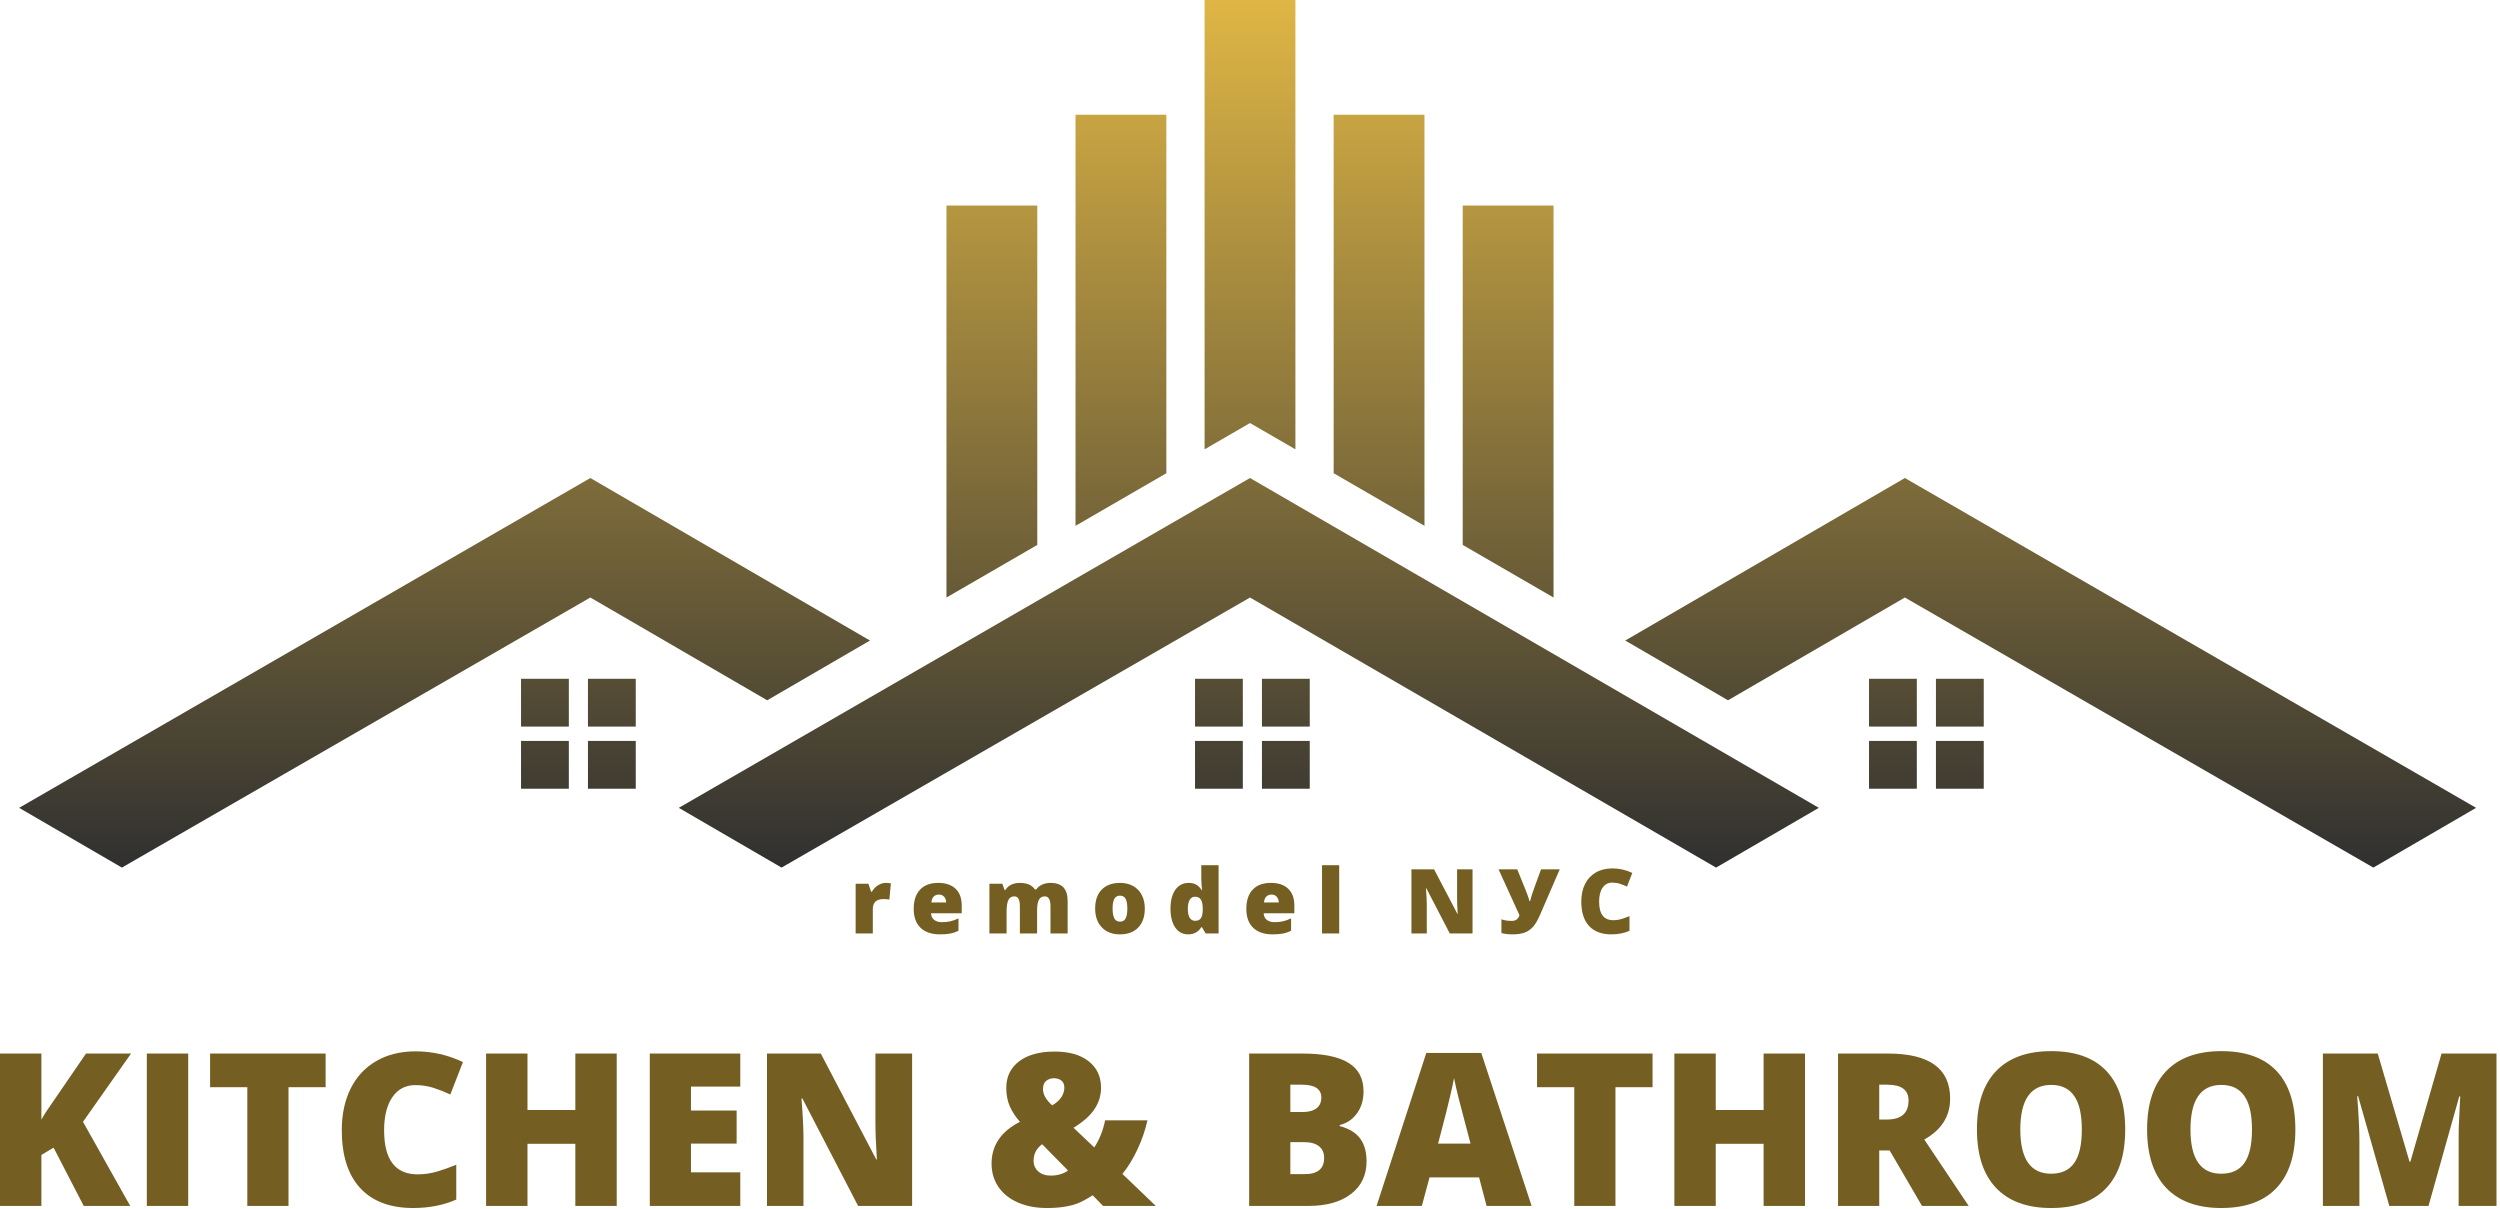 <svg width="523" height="253" viewBox="0 0 523 253" fill="none" xmlns="http://www.w3.org/2000/svg">
<path d="M185.282 184.7C185.594 184.7 185.891 184.725 186.173 184.773L186.375 184.81L186.053 188.198C185.76 188.124 185.353 188.087 184.832 188.087C184.048 188.087 183.479 188.268 183.124 188.629C182.769 188.984 182.591 189.498 182.591 190.172V195.286H179V184.884H181.672L182.233 186.545H182.408C182.707 185.995 183.124 185.55 183.656 185.214C184.195 184.871 184.737 184.7 185.282 184.7ZM196.621 195.469C194.888 195.469 193.541 195.01 192.579 194.093C191.625 193.168 191.147 191.855 191.147 190.153C191.147 188.397 191.591 187.05 192.478 186.114C193.366 185.171 194.634 184.7 196.281 184.7C197.848 184.7 199.058 185.11 199.909 185.93C200.766 186.744 201.195 187.92 201.195 189.456V191.054H194.775C194.799 191.635 195.011 192.091 195.409 192.422C195.812 192.752 196.361 192.917 197.052 192.917C197.683 192.917 198.261 192.859 198.788 192.743C199.321 192.621 199.896 192.415 200.515 192.128V194.708C199.952 194.995 199.37 195.194 198.77 195.304C198.17 195.414 197.453 195.469 196.621 195.469ZM196.409 187.142C195.987 187.142 195.632 187.276 195.344 187.546C195.062 187.809 194.897 188.225 194.848 188.795H197.934C197.922 188.293 197.778 187.891 197.503 187.592C197.233 187.292 196.869 187.142 196.409 187.142ZM219.761 195.286V189.63C219.761 188.926 219.663 188.4 219.467 188.051C219.277 187.696 218.974 187.519 218.558 187.519C218.007 187.519 217.603 187.754 217.346 188.225C217.089 188.697 216.96 189.434 216.96 190.438V195.286H213.36V189.63C213.36 188.926 213.268 188.4 213.085 188.051C212.9 187.696 212.603 187.519 212.193 187.519C211.63 187.519 211.22 187.769 210.963 188.271C210.705 188.774 210.577 189.593 210.577 190.732V195.286H206.986V184.884H209.695L210.146 186.169H210.356C210.632 185.691 211.03 185.327 211.551 185.076C212.077 184.825 212.674 184.7 213.342 184.7C214.842 184.7 215.895 185.156 216.501 186.068H216.785C217.079 185.64 217.487 185.306 218.007 185.067C218.534 184.823 219.112 184.7 219.743 184.7C220.973 184.7 221.883 185.015 222.47 185.645C223.058 186.276 223.352 187.234 223.352 188.519V195.286H219.761ZM239.494 190.062C239.494 191.763 239.035 193.091 238.116 194.046C237.204 194.995 235.924 195.469 234.278 195.469C232.698 195.469 231.44 194.983 230.503 194.01C229.572 193.037 229.107 191.72 229.107 190.062C229.107 188.366 229.563 187.05 230.475 186.114C231.394 185.171 232.68 184.7 234.333 184.7C235.355 184.7 236.258 184.917 237.042 185.351C237.826 185.786 238.429 186.411 238.852 187.225C239.28 188.032 239.494 188.978 239.494 190.062ZM232.753 190.062C232.753 190.956 232.873 191.638 233.112 192.109C233.35 192.574 233.751 192.807 234.315 192.807C234.872 192.807 235.264 192.574 235.49 192.109C235.723 191.638 235.839 190.956 235.839 190.062C235.839 189.174 235.723 188.504 235.49 188.051C235.257 187.598 234.859 187.371 234.296 187.371C233.745 187.371 233.35 187.598 233.112 188.051C232.873 188.498 232.753 189.168 232.753 190.062ZM248.546 195.469C247.805 195.469 247.157 195.258 246.599 194.836C246.048 194.414 245.62 193.793 245.313 192.972C245.013 192.152 244.863 191.194 244.863 190.099C244.863 188.409 245.203 187.087 245.883 186.132C246.562 185.177 247.496 184.7 248.684 184.7C249.266 184.7 249.773 184.816 250.208 185.049C250.65 185.281 251.05 185.673 251.411 186.224H251.485C251.369 185.41 251.31 184.595 251.31 183.781V181H254.929V195.286H252.22L251.448 193.973H251.31C250.692 194.971 249.771 195.469 248.546 195.469ZM250.016 192.632C250.591 192.632 250.995 192.452 251.228 192.091C251.467 191.73 251.596 191.173 251.614 190.42V190.135C251.614 189.217 251.482 188.565 251.219 188.18C250.955 187.788 250.542 187.592 249.979 187.592C249.508 187.592 249.14 187.815 248.877 188.262C248.62 188.703 248.491 189.333 248.491 190.153C248.491 190.961 248.623 191.577 248.886 191.999C249.15 192.422 249.526 192.632 250.016 192.632ZM266.204 195.469C264.471 195.469 263.124 195.01 262.162 194.093C261.208 193.168 260.73 191.855 260.73 190.153C260.73 188.397 261.174 187.05 262.061 186.114C262.949 185.171 264.216 184.7 265.864 184.7C267.431 184.7 268.641 185.11 269.492 185.93C270.349 186.744 270.778 187.92 270.778 189.456V191.054H264.358C264.382 191.635 264.593 192.091 264.992 192.422C265.395 192.752 265.944 192.917 266.635 192.917C267.266 192.917 267.844 192.859 268.371 192.743C268.904 192.621 269.479 192.415 270.097 192.128V194.708C269.535 194.995 268.952 195.194 268.353 195.304C267.753 195.414 267.036 195.469 266.204 195.469ZM265.992 187.142C265.57 187.142 265.215 187.276 264.927 187.546C264.645 187.809 264.48 188.225 264.431 188.795H267.517C267.505 188.293 267.361 187.891 267.086 187.592C266.816 187.292 266.452 187.142 265.992 187.142ZM280.16 195.286H276.569V181H280.16V195.286ZM308.054 195.286H303.296L298.392 185.829H298.31C298.426 187.316 298.484 188.452 298.484 189.235V195.286H295.27V181.863H300.009L304.894 191.191H304.95C304.864 189.838 304.822 188.752 304.822 187.931V181.863H308.054V195.286ZM316.445 195.469C315.587 195.469 314.804 195.378 314.094 195.194V192.311C314.669 192.537 315.398 192.651 316.279 192.651C316.659 192.651 316.977 192.565 317.235 192.394C317.498 192.216 317.712 191.908 317.877 191.466L313.496 181.863H317.409L319.062 185.958C319.124 186.117 319.197 186.306 319.283 186.527C319.374 186.748 319.463 186.977 319.549 187.215C319.635 187.448 319.714 187.681 319.787 187.913C319.861 188.146 319.919 188.348 319.962 188.519H320.091C320.299 187.687 320.608 186.714 321.019 185.6L322.387 181.863H326.299L322.222 191.283C321.713 192.458 321.214 193.324 320.725 193.881C320.235 194.432 319.647 194.836 318.961 195.093C318.282 195.344 317.442 195.469 316.445 195.469ZM337.28 184.645C336.416 184.645 335.743 185 335.259 185.709C334.776 186.414 334.534 187.387 334.534 188.629C334.534 191.213 335.516 192.504 337.482 192.504C338.076 192.504 338.651 192.422 339.209 192.256C339.766 192.091 340.326 191.892 340.889 191.659V194.726C339.769 195.222 338.502 195.469 337.087 195.469C335.06 195.469 333.505 194.882 332.422 193.706C331.344 192.531 330.805 190.833 330.805 188.611C330.805 187.222 331.065 186 331.585 184.948C332.112 183.895 332.865 183.087 333.845 182.524C334.831 181.954 335.988 181.67 337.317 181.67C338.767 181.67 340.155 181.985 341.477 182.616L340.365 185.471C339.87 185.239 339.374 185.043 338.878 184.884C338.382 184.725 337.85 184.645 337.28 184.645Z" fill="#745E22"/>
<path d="M27.244 252.279H17.515L11.211 240.09L8.659 241.616V252.279H0V220.399H8.659V234.246C9.096 233.388 9.976 232.028 11.299 230.168L17.995 220.399H27.418L17.363 234.682L27.244 252.279ZM30.712 252.279V220.399H39.372V252.279H30.712ZM60.355 252.279H51.739V227.442H43.952V220.399H68.12V227.442H60.355V252.279ZM86.879 227.006C84.829 227.006 83.229 227.849 82.08 229.535C80.931 231.207 80.357 233.519 80.357 236.47C80.357 242.605 82.691 245.672 87.359 245.672C88.769 245.672 90.136 245.475 91.459 245.083C92.783 244.69 94.113 244.218 95.451 243.665V250.949C92.79 252.126 89.779 252.715 86.42 252.715C81.608 252.715 77.914 251.319 75.34 248.528C72.781 245.737 71.501 241.703 71.501 236.426C71.501 233.126 72.119 230.226 73.355 227.726C74.606 225.225 76.394 223.307 78.721 221.969C81.062 220.617 83.811 219.941 86.966 219.941C90.413 219.941 93.706 220.69 96.847 222.187L94.207 228.969C93.029 228.416 91.852 227.951 90.674 227.573C89.496 227.195 88.231 227.006 86.879 227.006ZM129.02 252.279H120.361V239.283H110.349V252.279H101.69V220.399H110.349V232.218H120.361V220.399H129.02V252.279ZM154.868 252.279H135.935V220.399H154.868V227.311H144.551V232.327H154.104V239.239H144.551V245.257H154.868V252.279ZM190.814 252.279H179.516L167.868 229.819H167.672C167.948 233.352 168.086 236.048 168.086 237.909V252.279H160.452V220.399H171.707L183.311 242.554H183.442C183.238 239.341 183.137 236.761 183.137 234.813V220.399H190.814V252.279ZM230.753 252.279L228.593 250.055C227.285 250.884 226.209 251.458 225.365 251.777C224.537 252.083 223.599 252.315 222.552 252.475C221.52 252.635 220.334 252.715 218.996 252.715C216.699 252.715 214.663 252.323 212.889 251.538C211.129 250.753 209.777 249.655 208.832 248.245C207.901 246.835 207.435 245.228 207.435 243.426C207.435 239.617 209.414 236.703 213.369 234.682C212.467 233.664 211.762 232.589 211.253 231.454C210.758 230.306 210.512 229.012 210.512 227.573C210.512 225.247 211.406 223.401 213.194 222.034C214.997 220.668 217.469 219.985 220.61 219.985C223.679 219.985 226.064 220.668 227.765 222.034C229.481 223.387 230.339 225.233 230.339 227.573C230.339 229.187 229.873 230.684 228.943 232.065C228.027 233.432 226.572 234.718 224.58 235.925L228.921 240.046C230.012 238.374 230.767 236.484 231.189 234.376H240.045C239.609 236.382 238.918 238.396 237.973 240.416C237.043 242.423 235.988 244.146 234.811 245.585L241.79 252.279H230.753ZM216.226 242.815C216.226 243.731 216.553 244.479 217.208 245.061C217.862 245.643 218.727 245.934 219.803 245.934C220.632 245.934 221.36 245.825 221.984 245.606C222.61 245.388 223.09 245.141 223.424 244.865L218.015 239.37C216.822 240.256 216.226 241.405 216.226 242.815ZM222.661 227.573C222.661 226.861 222.45 226.352 222.028 226.047C221.621 225.727 221.105 225.567 220.48 225.567C219.869 225.567 219.331 225.749 218.865 226.112C218.414 226.475 218.19 227.057 218.19 227.856C218.19 228.947 218.829 230.074 220.109 231.236C220.937 230.771 221.57 230.219 222.006 229.579C222.443 228.925 222.661 228.256 222.661 227.573Z" fill="#745E22"/>
<path d="M261.325 220.4H272.449C276.782 220.4 279.996 221.046 282.091 222.34C284.199 223.619 285.253 225.618 285.253 228.336C285.253 230.125 284.795 231.651 283.879 232.916C282.963 234.18 281.756 234.994 280.258 235.358V235.576C282.236 236.1 283.668 236.972 284.555 238.193C285.442 239.414 285.885 240.999 285.885 242.947C285.885 245.839 284.795 248.121 282.614 249.793C280.447 251.45 277.488 252.279 273.736 252.279H261.325V220.4ZM269.941 232.632H272.536C273.772 232.632 274.725 232.378 275.394 231.869C276.077 231.36 276.419 230.604 276.419 229.602C276.419 227.813 275.067 226.919 272.362 226.919H269.941V232.632ZM269.941 238.934V245.628H272.973C275.663 245.628 277.008 244.495 277.008 242.227C277.008 241.166 276.644 240.352 275.917 239.784C275.205 239.218 274.165 238.934 272.798 238.934H269.941ZM310.992 252.279L309.421 246.305H299.06L297.446 252.279H287.979L298.384 220.269H309.879L320.415 252.279H310.992ZM307.633 239.239L306.259 234.006C305.938 232.843 305.546 231.339 305.081 229.493C304.629 227.646 304.332 226.324 304.187 225.524C304.056 226.265 303.794 227.486 303.401 229.187C303.023 230.888 302.172 234.239 300.849 239.239H307.633ZM337.952 252.279H329.336V227.442H321.549V220.4H345.717V227.442H337.952V252.279ZM377.607 252.279H368.947V239.283H358.935V252.279H350.276V220.4H358.935V232.218H368.947V220.4H377.607V252.279ZM393.137 240.678V252.279H384.521V220.4H394.969C403.636 220.4 407.969 223.539 407.969 229.819C407.969 233.512 406.167 236.368 402.56 238.389L411.852 252.279H402.08L395.319 240.678H393.137ZM393.137 234.202H394.751C397.761 234.202 399.266 232.872 399.266 230.212C399.266 228.017 397.79 226.919 394.838 226.919H393.137V234.202ZM444.592 236.296C444.592 241.66 443.276 245.737 440.645 248.529C438.012 251.32 434.159 252.716 429.084 252.716C424.082 252.716 420.243 251.312 417.567 248.507C414.906 245.701 413.575 241.616 413.575 236.252C413.575 230.946 414.899 226.898 417.545 224.106C420.206 221.301 424.067 219.897 429.127 219.897C434.203 219.897 438.049 221.286 440.667 224.062C443.283 226.839 444.592 230.917 444.592 236.296ZM422.649 236.296C422.649 242.459 424.794 245.541 429.084 245.541C431.265 245.541 432.88 244.792 433.926 243.295C434.988 241.798 435.518 239.465 435.518 236.296C435.518 233.112 434.981 230.764 433.905 229.252C432.843 227.726 431.25 226.963 429.127 226.963C424.809 226.963 422.649 230.074 422.649 236.296ZM480.19 236.296C480.19 241.66 478.874 245.737 476.243 248.529C473.61 251.32 469.757 252.716 464.682 252.716C459.68 252.716 455.84 251.312 453.165 248.507C450.504 245.701 449.173 241.616 449.173 236.252C449.173 230.946 450.497 226.898 453.143 224.106C455.804 221.301 459.665 219.897 464.725 219.897C469.8 219.897 473.647 221.286 476.264 224.062C478.881 226.839 480.19 230.917 480.19 236.296ZM458.247 236.296C458.247 242.459 460.392 245.541 464.682 245.541C466.863 245.541 468.477 244.792 469.524 243.295C470.586 241.798 471.116 239.465 471.116 236.296C471.116 233.112 470.579 230.764 469.503 229.252C468.441 227.726 466.848 226.963 464.725 226.963C460.407 226.963 458.247 230.074 458.247 236.296ZM499.843 252.279L493.321 229.318H493.125C493.43 233.228 493.583 236.267 493.583 238.433V252.279H485.949V220.4H497.423L504.075 243.034H504.249L510.771 220.4H522.266V252.279H514.348V238.302C514.348 237.575 514.355 236.768 514.37 235.881C514.399 234.994 514.501 232.822 514.676 229.362H514.479L508.045 252.279H499.843Z" fill="#745E22"/>
<path d="M25.5 181.5L4 169L123.5 100L182 134L160.5 146.5L123.5 125L25.5 181.5Z" fill="url(#paint0_linear_11_186)"/>
<path d="M496.5 181.5L518 169L398.5 100L340 134L361.5 146.5L398.5 125L496.5 181.5Z" fill="url(#paint1_linear_11_186)"/>
<path d="M163.5 181.5L142 169L261.5 100L380.5 169L359 181.5L261.5 125L163.5 181.5Z" fill="url(#paint2_linear_11_186)"/>
<path d="M198 43H217V114L198 125V43Z" fill="url(#paint3_linear_11_186)"/>
<path d="M225 24H244V99L225 110V24Z" fill="url(#paint4_linear_11_186)"/>
<path d="M252 0H271V94L261.5 88.5L252 94V0Z" fill="url(#paint5_linear_11_186)"/>
<path d="M325 43H306V114L325 125V43Z" fill="url(#paint6_linear_11_186)"/>
<path d="M298 24H279V99L298 110V24Z" fill="url(#paint7_linear_11_186)"/>
<path d="M109 142H119V152H109V142Z" fill="url(#paint8_linear_11_186)"/>
<path d="M123 142H133V152H123V142Z" fill="url(#paint9_linear_11_186)"/>
<path d="M123 155H133V165H123V155Z" fill="url(#paint10_linear_11_186)"/>
<path d="M109 155H119V165H109V155Z" fill="url(#paint11_linear_11_186)"/>
<path d="M250 142H260V152H250V142Z" fill="url(#paint12_linear_11_186)"/>
<path d="M264 142H274V152H264V142Z" fill="url(#paint13_linear_11_186)"/>
<path d="M264 155H274V165H264V155Z" fill="url(#paint14_linear_11_186)"/>
<path d="M250 155H260V165H250V155Z" fill="url(#paint15_linear_11_186)"/>
<path d="M391 142H401V152H391V142Z" fill="url(#paint16_linear_11_186)"/>
<path d="M405 142H415V152H405V142Z" fill="url(#paint17_linear_11_186)"/>
<path d="M405 155H415V165H405V155Z" fill="url(#paint18_linear_11_186)"/>
<path d="M391 155H401V165H391V155Z" fill="url(#paint19_linear_11_186)"/>
<defs>
<linearGradient id="paint0_linear_11_186" x1="261" y1="0" x2="261" y2="181.5" gradientUnits="userSpaceOnUse">
<stop stop-color="#DFB645"/>
<stop offset="1" stop-color="#303030"/>
</linearGradient>
<linearGradient id="paint1_linear_11_186" x1="261" y1="0" x2="261" y2="181.5" gradientUnits="userSpaceOnUse">
<stop stop-color="#DFB645"/>
<stop offset="1" stop-color="#303030"/>
</linearGradient>
<linearGradient id="paint2_linear_11_186" x1="261" y1="0" x2="261" y2="181.5" gradientUnits="userSpaceOnUse">
<stop stop-color="#DFB645"/>
<stop offset="1" stop-color="#303030"/>
</linearGradient>
<linearGradient id="paint3_linear_11_186" x1="261" y1="0" x2="261" y2="181.5" gradientUnits="userSpaceOnUse">
<stop stop-color="#DFB645"/>
<stop offset="1" stop-color="#303030"/>
</linearGradient>
<linearGradient id="paint4_linear_11_186" x1="261" y1="0" x2="261" y2="181.5" gradientUnits="userSpaceOnUse">
<stop stop-color="#DFB645"/>
<stop offset="1" stop-color="#303030"/>
</linearGradient>
<linearGradient id="paint5_linear_11_186" x1="261" y1="0" x2="261" y2="181.5" gradientUnits="userSpaceOnUse">
<stop stop-color="#DFB645"/>
<stop offset="1" stop-color="#303030"/>
</linearGradient>
<linearGradient id="paint6_linear_11_186" x1="261" y1="0" x2="261" y2="181.5" gradientUnits="userSpaceOnUse">
<stop stop-color="#DFB645"/>
<stop offset="1" stop-color="#303030"/>
</linearGradient>
<linearGradient id="paint7_linear_11_186" x1="261" y1="0" x2="261" y2="181.5" gradientUnits="userSpaceOnUse">
<stop stop-color="#DFB645"/>
<stop offset="1" stop-color="#303030"/>
</linearGradient>
<linearGradient id="paint8_linear_11_186" x1="261" y1="0" x2="261" y2="181.5" gradientUnits="userSpaceOnUse">
<stop stop-color="#DFB645"/>
<stop offset="1" stop-color="#303030"/>
</linearGradient>
<linearGradient id="paint9_linear_11_186" x1="261" y1="0" x2="261" y2="181.5" gradientUnits="userSpaceOnUse">
<stop stop-color="#DFB645"/>
<stop offset="1" stop-color="#303030"/>
</linearGradient>
<linearGradient id="paint10_linear_11_186" x1="261" y1="0" x2="261" y2="181.5" gradientUnits="userSpaceOnUse">
<stop stop-color="#DFB645"/>
<stop offset="1" stop-color="#303030"/>
</linearGradient>
<linearGradient id="paint11_linear_11_186" x1="261" y1="0" x2="261" y2="181.5" gradientUnits="userSpaceOnUse">
<stop stop-color="#DFB645"/>
<stop offset="1" stop-color="#303030"/>
</linearGradient>
<linearGradient id="paint12_linear_11_186" x1="261" y1="0" x2="261" y2="181.5" gradientUnits="userSpaceOnUse">
<stop stop-color="#DFB645"/>
<stop offset="1" stop-color="#303030"/>
</linearGradient>
<linearGradient id="paint13_linear_11_186" x1="261" y1="0" x2="261" y2="181.5" gradientUnits="userSpaceOnUse">
<stop stop-color="#DFB645"/>
<stop offset="1" stop-color="#303030"/>
</linearGradient>
<linearGradient id="paint14_linear_11_186" x1="261" y1="0" x2="261" y2="181.5" gradientUnits="userSpaceOnUse">
<stop stop-color="#DFB645"/>
<stop offset="1" stop-color="#303030"/>
</linearGradient>
<linearGradient id="paint15_linear_11_186" x1="261" y1="0" x2="261" y2="181.5" gradientUnits="userSpaceOnUse">
<stop stop-color="#DFB645"/>
<stop offset="1" stop-color="#303030"/>
</linearGradient>
<linearGradient id="paint16_linear_11_186" x1="261" y1="0" x2="261" y2="181.5" gradientUnits="userSpaceOnUse">
<stop stop-color="#DFB645"/>
<stop offset="1" stop-color="#303030"/>
</linearGradient>
<linearGradient id="paint17_linear_11_186" x1="261" y1="0" x2="261" y2="181.5" gradientUnits="userSpaceOnUse">
<stop stop-color="#DFB645"/>
<stop offset="1" stop-color="#303030"/>
</linearGradient>
<linearGradient id="paint18_linear_11_186" x1="261" y1="0" x2="261" y2="181.5" gradientUnits="userSpaceOnUse">
<stop stop-color="#DFB645"/>
<stop offset="1" stop-color="#303030"/>
</linearGradient>
<linearGradient id="paint19_linear_11_186" x1="261" y1="0" x2="261" y2="181.5" gradientUnits="userSpaceOnUse">
<stop stop-color="#DFB645"/>
<stop offset="1" stop-color="#303030"/>
</linearGradient>
</defs>
</svg>
